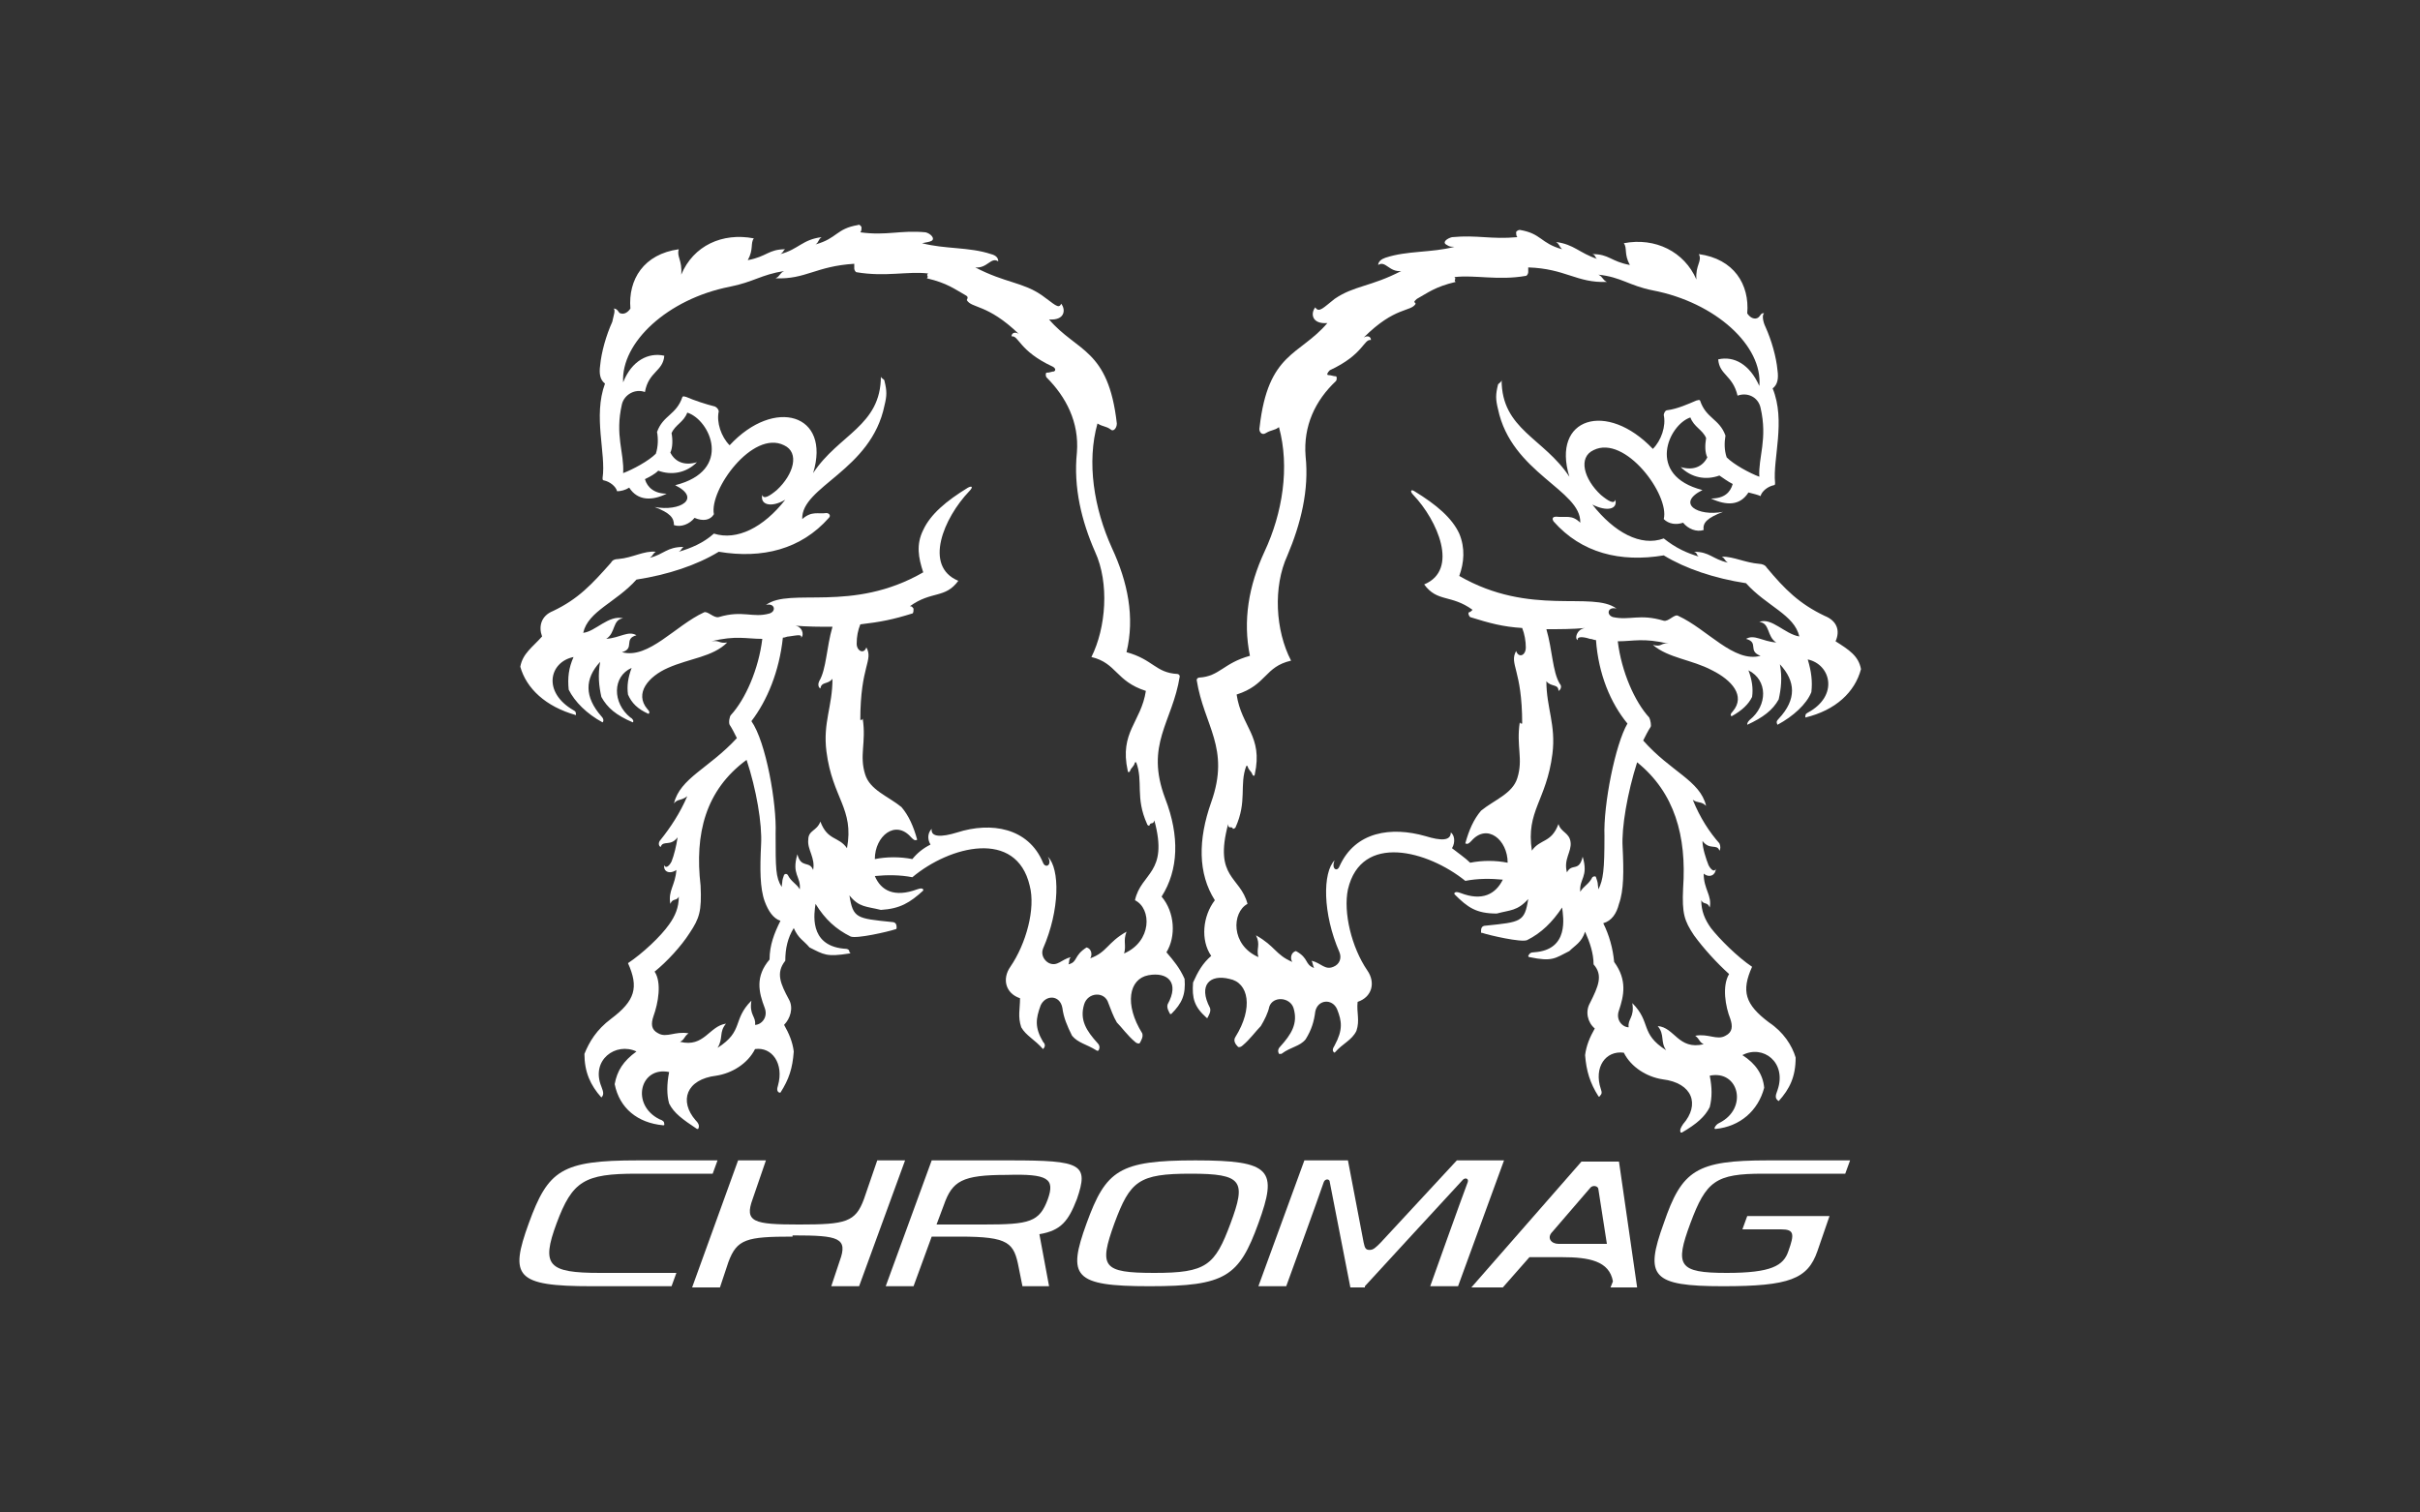 <?xml version="1.0" encoding="utf-8"?>
<!-- Generator: Adobe Illustrator 23.0.0, SVG Export Plug-In . SVG Version: 6.00 Build 0)  -->
<svg version="1.1" id="Calque_1" xmlns="http://www.w3.org/2000/svg" xmlns:xlink="http://www.w3.org/1999/xlink" x="0px" y="0px"
	 viewBox="0 0 200 125" style="enable-background:new 0 0 200 125;" xml:space="preserve">
<rect x="0" y="0" width="200" height="125" fill="#333333" stroke="none"/>
<style type="text/css">
	.st0{fill:#FFFFFF;}
</style>
<g>
	<path class="st0" d="M151.7,53c0.4-0.9,0.1-1.7-0.9-2.1c-2.1-1-3.3-2.2-4.8-4c-0.1-0.2-0.4-0.3-0.6-0.3c-1.2-0.1-2.1-0.6-3.1-0.6
		c0.3,0.2,0.2,0.3,0.5,0.5c-1.3-0.3-1.5-0.9-2.8-0.9c0.3,0.1,0.2,0.3,0.4,0.4c-1-0.3-1.9-0.7-2.9-1.5c-1.9,0.7-4.1-0.5-5.9-2.8
		c1.2,0.6,2.1,0.4,1.9-0.4c-0.1,0.4-0.6,0.1-1.2-0.4c-1.4-1.3-1.9-3.1-0.6-3.7c2.6-1.3,6.3,3.7,5.8,5.7c0.4,0.4,1,0.5,1.6,0.3
		c0.4,0.5,1.1,0.8,1.7,0.6c-0.1-0.6,0.3-1,1.6-1.5c-2.1,0.4-3.9-0.7-1.7-1.8c-4.7-1.2-2.8-5.4-1-6c0.3,0.8,1,1,1.3,1.7
		c-0.1,0.6-0.1,1.2,0.1,1.6c-0.4,0.8-1.2,1.1-2.2,0.8c0.9,0.9,2.1,1.1,3.2,0.7c0.3,0.2,0.7,0.5,1.1,0.7c-0.2,0.7-0.7,1.2-1.8,1.2
		c1.3,0.6,2.4,0.6,3.1-0.5c0.4,0.1,0.8,0.2,1,0.3c0.1-0.4,0.6-0.8,1.1-0.9c0.1,0,0.1-0.1,0.1-0.2c-0.2-2,0.9-5.1-0.2-7.8
		c0.4-0.3,0.5-0.8,0.4-1.5c-0.1-1.1-0.5-2.5-1-3.6c-0.2-0.4-0.3-1-0.1-1.1c-0.3-0.1-0.3,0.3-0.6,0.4c-0.3,0.1-0.6-0.1-0.8-0.4
		c0.2-2.4-1.1-4.5-4-4.9c0.3,0.6-0.3,0.9-0.2,2.1c-1-2.3-3.4-3.5-6-3c0.3,0.4,0,0.9,0.5,1.8c-1.6-0.3-1.7-0.9-3.1-0.9
		c0.3,0.1,0.2,0.3,0.4,0.4c-1.5-0.5-1.9-1.2-3.4-1.4c0.3,0.2,0.2,0.3,0.5,0.6c-1.8-0.5-1.7-1.3-3.5-1.6c-0.1,0-0.3,0.1-0.3,0.2
		c0,0.1,0,0.3,0.1,0.4c-2.2,0.2-3.3-0.2-5.4,0c-0.4,0.1-0.8,0.4-0.5,0.6c0.2,0.1,0.2,0.2,0.7,0.2c-1.9,0.5-3.9,0.3-5.7,0.9
		c-0.3,0.1-0.6,0.3-0.6,0.6c0.6-0.4,0.9,0.6,1.9,0.5c-2.5,1.3-3.9,1.2-5.5,2.3c-0.9,0.7-1.3,1.2-1.6,0.7c-0.4,0.5-0.3,1.4,1,1.3
		c-2.3,2.7-4.9,2.4-5.6,8.6c-0.1,0.4,0.2,0.7,0.5,0.5c0.5-0.3,0.7-0.2,1.1-0.5c0.9,3.3,0.3,7.1-1.2,10.3c-1.3,2.8-1.8,5.7-1.2,8.6
		c-2.2,0.6-2.5,1.7-4.2,1.8c-0.1,0-0.2,0.1-0.2,0.2c0.6,3.8,2.8,5.6,1.2,10.1c-1.1,3.1-1.1,5.9,0.3,8.1c-1,1.3-1.2,3.3-0.3,4.6
		c-0.7,0.6-1.1,1.3-1.5,2.2c-0.1,1.3,0.1,2,1.1,2.9c0.1,0.1,0.1,0,0.1,0c0.1-0.2,0.3-0.5,0.2-0.8c-1-1.9,0-2.8,1.6-2.4
		c1.6,0.3,2,2.4,0.5,4.8c-0.2,0.3,0,0.6,0.2,0.8c0.1,0.1,0.3,0,0.4-0.1c0.6-0.5,1.1-1.2,1.5-1.6c0.3-0.5,0.6-1.1,0.7-1.6
		c0.3-0.9,1.7-0.8,2,0.1c0.4,1.3-0.2,2.2-1.1,3.2c-0.2,0.2-0.2,0.4-0.1,0.6c0,0,0.1,0,0.2,0c0.8-0.6,1.5-0.6,2-1.2
		c0.5-0.8,0.7-1.5,0.8-2.3c0.2-1,1.4-1.1,1.8-0.2c0.4,1,0.5,1.7-0.2,3c-0.2,0.3-0.2,0.5,0,0.6c0.7-0.8,1.4-1,1.8-1.8
		c0.3-0.9,0-1.5,0.1-2.4c1.2-0.4,1.5-1.6,0.8-2.6c-1.3-1.9-2-4.8-1.6-6.7c1.1-4.7,6.6-3.2,9.7-0.7c1-0.2,2.1-0.2,3.1-0.1
		c-0.6,1.2-1.7,1.8-3.5,1.1c-0.3-0.1-0.4-0.1-0.5,0c0,0,0,0.1,0,0.1c1.1,1.1,1.8,1.6,3.5,1.6c1.1-0.3,1.7-0.2,2.6-1.2
		c-0.3,1.9-0.6,1.9-3.5,2.2c-0.4,0-0.4,0.3-0.4,0.5c0,0.1,0,0.1,0.1,0.1c0.6,0.2,3.2,0.8,3.7,0.6c1.2-0.6,2.1-1.5,2.9-2.7
		c0.1,0.8,0.6,3.5-2.3,3.7c-0.3,0-0.4,0.1-0.5,0.3c0,0,0,0.1,0.1,0.1c1.9,0.4,2.1,0.1,3.3-0.5c0.5-0.5,1-0.7,1.3-1.6
		c0.4,0.9,0.7,1.8,0.7,2.7c0.8,0.9,0.4,1.8-0.3,3.2c-0.4,0.7-0.2,1.6,0.4,2.1c-0.4,0.7-0.7,1.4-0.8,2.2c0.1,1.3,0.4,2.3,1.1,3.4
		c0,0,0.1,0.1,0.1,0c0.2-0.2,0.2-0.3,0.1-0.6c-0.6-1.8,0.4-3.2,1.9-3c0.6,1.2,1.9,2,3.2,2.2c2.5,0.3,3.1,2.1,1.7,3.7
		c-0.2,0.3-0.3,0.5-0.2,0.7c0,0,0.1,0,0.1,0c1.2-0.7,1.9-1.3,2.3-2.1c0.2-0.8,0.2-1.6,0-2.6c2.4-0.5,3.2,2.7,0.8,3.9
		c-0.2,0.1-0.3,0.2-0.4,0.4c0,0.1,0,0.1,0.1,0.1c2-0.2,3.5-1.5,4-3.4c-0.1-1.1-0.7-2-1.8-2.7c1.7-0.9,3.7,0.6,2.9,2.9
		c-0.2,0.5-0.2,0.7,0.1,0.9c0.9-1,1.4-2,1.4-3.6c-0.3-1-1-2.1-2.2-2.9c-2-1.5-2.3-2.6-1.4-4.6c-1.2-0.8-2.7-2.3-3.4-3.2
		c-0.5-0.7-0.8-1.4-0.8-2.3c0.2,0.4,0.5,0.1,0.7,0.6c0.2-1-0.5-1.5-0.5-2.8c0.5,0.4,1,0.1,1-0.4c-0.1,0.3-0.4,0.1-0.6-0.3
		c-0.2-0.5-0.5-1.4-0.5-2c0.6,0.8,1.2,0.2,1.4,0.8c0.1-0.1,0.1-0.4,0-0.6c-0.8-0.9-1.6-2.1-2.2-3.6c0.4,0.3,0.7,0.1,1.1,0.5
		c-0.5-2.1-2.9-2.8-5.2-5.4c0.2-0.4,0.4-0.8,0.6-1.1c0.1-0.1,0-0.6-0.1-0.8c-1.2-1.3-2.3-3.8-2.6-6.3c1.3,0,2.1-0.3,4.2,0.2
		c-0.7-0.1-0.5,0.3-1.3,0.1c1.3,1.1,3.2,1.2,4.9,2.1c1.6,0.8,2.8,2.1,1.7,3.4c-0.2,0.2-0.2,0.3-0.1,0.4c0.9-0.5,1.4-1,1.7-1.6
		c0.1-0.7,0-1.4-0.3-2.2c1.6,0.8,1.6,2.9,0.1,4.1c-0.2,0.2-0.2,0.3-0.2,0.4c1.3-0.6,2.1-1.2,2.6-2.1c0.2-0.9,0.3-1.8,0.1-2.9
		c1.3,1.4,1.4,2.9-0.1,4.5c-0.2,0.2-0.2,0.3-0.1,0.5c1.3-0.7,2.4-1.7,2.8-2.7c0.1-0.9,0-1.7-0.3-2.7c1.9,0.4,2.6,3,0,4.4
		c-0.2,0.1-0.2,0.2-0.2,0.4c2.5-0.6,4.1-2.1,4.6-4C153.6,54.2,152.8,53.7,151.7,53z M139.1,73.4c-0.1,2.1,0.1,2.7,0.9,3.9
		c0.8,1.1,1.9,2.3,2.9,3.2c-0.6,1-0.3,2.7,0.1,3.7c0.2,0.6,0.2,1.1-0.4,1.4c-0.7,0.4-1.4-0.2-2.5,0c0.4,0.3,0.3,0.5,0.7,0.7
		c-2.1,0.5-2.4-1.4-3.8-1.5c0.6,0.7,0.2,1.3,0.7,2c-2.2-1.4-1.2-2.3-2.8-3.9c0.2,1.2-0.4,1.3-0.3,2c-0.5,0-1.1-0.6-0.8-1.4
		c0.4-1.2,0.7-2.5-0.4-4c-0.1-1.1-0.4-2.2-0.9-3.2c0.7-0.2,1.1-0.8,1.3-1.6c0.4-1.1,0.4-2.7,0.3-4.7c-0.1-1.6,0.4-4.5,1.2-7
		C138.4,65.5,139.4,69.1,139.1,73.4z M132.6,69.1c0,2.8-0.1,3.6-0.5,4.4c-0.1-0.7,0-0.4-0.2-1c0-0.1-0.2-0.1-0.3,0
		c-0.3,0.6-0.7,0.7-1,1.2c-0.1-1.1,0.7-1.2,0.2-2.9c-0.3,1.3-0.9,0.5-1.3,1.3c-0.3-1.1,0.4-1.7,0.3-2.5c-0.1-0.8-0.8-0.8-1-1.5
		c-0.6,1.6-1.5,1.2-2.2,2.2c-0.5-3.3,1.2-4.1,1.7-8c0.3-2.4-0.5-3.8-0.5-6c0.4,0.5,1,0.2,1,0.8c0.2-0.1,0.3-0.4,0.1-0.6
		c-0.6-1-0.6-2.8-1.1-4.5c1.1,0,2.2,0,3.2-0.1c-0.7,0.1-0.9,0.9-0.6,1c-0.1-0.3,0.4-0.3,1-0.1c0.2,0,0.3,0.1,0.5,0.1
		c0.2,2.8,1.2,5.2,2.6,6.9C133.5,61.5,132.5,66.5,132.6,69.1z M145.4,51.4c0.9,0.1,0.6,1.2,1.4,1.7c-1.2-0.1-1.8-0.7-2.5-0.3
		c1.1,0.3,0.1,1,1.2,1.4c-2.2,0.6-4.4-2.2-6.8-3.3c-0.3-0.2-0.8,0.5-1.2,0.4c-2-0.6-2.8,0-4.2-0.3c-0.6-0.2-0.4-0.9,0.3-0.7
		c-2-1.5-7.1,0.7-13-2.7c0.4-1.1,0.5-2.3,0-3.5c-0.6-1.3-1.9-2.4-3.7-3.5c-0.3-0.2-0.4,0-0.1,0.3c2,2.1,3.8,6.2,0.9,7.4
		c1.1,1.5,2.2,0.8,4,2.1c-0.1,0.1-0.2,0.2-0.3,0.2c-0.1,0.1,0,0.3,0.1,0.4c1.6,0.5,2.7,0.8,4.3,0.9c0.2,0.5,0.3,1.1,0.3,1.6
		c0,0.7-0.6,0.9-0.8,0.3c-0.6,1.1,0.5,1.5,0.5,6c-0.2,0-0.1,0-0.2-0.1c-0.3,2,0.3,3-0.2,4.6c-0.4,1.3-1.9,1.8-3,2.7
		c-0.6,0.7-1,1.6-1.3,2.7c0.2,0.1,0.3,0,0.5-0.2c1.3-1.5,3-0.1,3,1.8l0,0c-1-0.2-2.1-0.2-3.1,0c-0.4-0.4-1-0.8-1.5-1.2
		c0.3-0.5,0.2-1.1-0.1-1.3c0,0.7-0.8,0.7-2.1,0.3c-2.8-0.8-5.8-0.4-7.1,2.5c-0.2,0.5-0.7,0.2-0.4-0.5c-1,1-1,4.4,0.4,7.6
		c0.2,0.5,0,1-0.5,1.2c-0.7,0.3-1-0.3-1.8-0.5c0.1,0.2,0.1,0.4,0.2,0.6c-0.8-0.3-0.4-0.8-1.5-1.4c-0.4,0.1-0.5,0.6-0.3,0.9
		c-1.4-0.6-1.4-1.3-3-2.2c0.4,0.8,0,1.1,0.2,1.8c-2.3-1-2.2-3.7-0.9-4.4c-0.6-2.3-2.8-2.1-1.6-6.6c0,0.5,0.3,0.1,0.4,0.4
		c0,0,0.1,0,0.2-0.1c1-2.2,0.3-3.5,0.9-5.1c0,0,0,0,0.1,0c0.1,0.4,0.3,0.4,0.4,0.7c0.1,0.2,0.2,0.1,0.2,0c0.7-3.2-1.1-3.9-1.5-6.6
		c2.5-0.8,2.3-2.3,4.5-2.8c-1.3-2.5-1.5-6.1-0.3-8.7c1.1-2.6,1.8-5.4,1.5-8.2c-0.2-2.5,0.8-4.6,2.5-6.2c0.1-0.1,0.1-0.4,0-0.4
		c-0.2,0-0.4-0.1-0.6-0.1c-0.2,0-0.1-0.2,0.1-0.4c2.8-1.3,2.8-2.6,3.4-2.5c0-0.3-0.3-0.4-0.6-0.2c2.6-2.6,3.9-2.1,4.3-2.8
		c-0.2-0.2-0.1-0.2,0.1-0.4c0.9-0.5,1.5-1,3.2-1.4c-0.2-0.2,0.1-0.2-0.1-0.4c1.7-0.2,3.6,0.3,5.9-0.1c0.1,0,0.2-0.2,0.2-0.3
		c0-0.2,0-0.2,0-0.4c3.1,0.1,4,1.3,6.5,1.2c-0.4-0.2-0.3-0.4-0.7-0.6c1.9,0.2,2.5,0.9,4.5,1.3c5.2,1,9.1,4.6,8.8,7.9
		c-0.8-1.8-2.1-2.5-3.4-2.2c0.1,1.3,1.2,1.3,1.6,3c0.8-0.3,1.7,0.1,1.9,1c0.6,2.6-0.2,4.1-0.1,5.7c-0.8-0.3-2.1-1-2.7-1.6
		c-0.2-0.6-0.2-1.2-0.1-1.8c-0.5-1.4-1.6-1.4-2.1-2.9c-0.1-0.1-0.2,0-0.3,0c-0.7,0.3-1.6,0.7-2.4,0.8c-0.2,0-0.3,0.3-0.3,0.4
		c0.2,0.9-0.2,2.1-0.9,2.8c-3.8-4-8.4-2.6-6.9,2.3c-2.1-3.2-5.6-3.9-5.6-8c0,0.2-0.3,0.3-0.3,0.4c-0.2,0.8-0.2,1.2,0,2
		c1.1,5.3,6.9,6.7,6.8,9.4c-0.7-0.7-1.2-0.4-2-0.5c-0.2,0-0.4,0.1-0.2,0.4c2.3,2.6,5.5,3.4,9.1,2.8c1.8,1.1,4.2,1.9,6.8,2.3
		c1.7,1.9,4,2.6,4.4,4.4C147.5,52.4,146.4,51,145.4,51.4z"/>
	<path class="st0" d="M43,55.1c0.5,1.8,2.1,3.3,4.6,4c0-0.2,0-0.3-0.2-0.4c-2.6-1.5-2-4,0-4.4C47,55.2,46.9,56,47,57
		c0.5,1,1.5,2,2.8,2.7c0.1-0.1,0.1-0.3-0.1-0.5c-1.4-1.6-1.4-3.1-0.1-4.5c-0.2,1.1-0.1,2,0.1,2.9c0.5,0.9,1.2,1.5,2.6,2.1
		c0.1-0.1,0-0.3-0.2-0.4c-1.5-1.2-1.5-3.4,0.1-4.1c-0.3,0.8-0.4,1.5-0.3,2.2c0.3,0.7,0.8,1.2,1.7,1.6c0.1-0.1,0.1-0.2-0.1-0.4
		c-1.1-1.3,0.1-2.7,1.7-3.4c1.8-0.8,3.7-0.9,4.9-2.1c-0.7,0.1-0.6-0.2-1.3-0.1c2-0.5,2.9-0.2,4.2-0.2c-0.3,2.5-1.4,5-2.6,6.3
		c-0.1,0.1-0.2,0.6-0.1,0.8c0.2,0.3,0.4,0.7,0.6,1.1c-2.3,2.5-4.7,3.3-5.2,5.4c0.3-0.4,0.6-0.2,1.1-0.6c-0.6,1.4-1.4,2.6-2.2,3.6
		c-0.2,0.2-0.2,0.5,0,0.6c0.2-0.6,0.8,0,1.4-0.8c-0.1,0.7-0.3,1.5-0.5,2c-0.2,0.4-0.5,0.6-0.6,0.3c-0.1,0.5,0.4,0.8,1,0.4
		c-0.1,1.3-0.7,1.7-0.5,2.8c0.2-0.5,0.5-0.2,0.7-0.6c0,0.9-0.3,1.6-0.8,2.3c-0.7,1-2.2,2.4-3.4,3.2c0.9,2,0.6,3.1-1.4,4.6
		c-1.2,0.9-1.8,1.9-2.2,2.9c0,1.5,0.5,2.6,1.4,3.6c0.2-0.2,0.2-0.4,0-0.9c-0.9-2.2,1.2-3.7,2.9-2.9c-1.1,0.8-1.6,1.6-1.8,2.7
		c0.4,2,1.9,3.2,4,3.4c0.1,0,0.1,0,0.1-0.1c0-0.2-0.1-0.3-0.4-0.4c-2.4-1.2-1.6-4.4,0.8-3.9c-0.2,1-0.2,1.9,0,2.6
		c0.4,0.8,1.1,1.3,2.3,2.1c0,0,0.1,0,0.1,0c0.1-0.2,0.1-0.4-0.2-0.7c-1.4-1.6-0.8-3.4,1.7-3.7c1.3-0.2,2.6-1,3.2-2.2
		c1.4-0.2,2.4,1.2,1.9,3c-0.1,0.3-0.1,0.5,0.1,0.6c0,0,0.1,0,0.1,0c0.7-1.1,1-2,1.1-3.4c-0.1-0.8-0.4-1.5-0.8-2.2
		c0.5-0.5,0.8-1.4,0.4-2.1c-0.7-1.3-1.1-2.2-0.3-3.2c0-1,0.2-1.9,0.7-2.7c0.4,0.9,0.8,1,1.3,1.6c1.2,0.6,1.4,0.8,3.3,0.5
		c0.1,0,0.1-0.1,0-0.1c0-0.2-0.1-0.3-0.5-0.3c-2.9-0.3-2.4-3-2.3-3.7c0.8,1.3,1.7,2.1,2.9,2.7c0.5,0.2,3.1-0.4,3.7-0.6
		c0.1,0,0.1-0.1,0.1-0.1c0-0.2,0-0.5-0.4-0.5c-2.9-0.3-3.2-0.3-3.5-2.2c0.8,1,1.4,0.9,2.6,1.2c1.6-0.1,2.4-0.6,3.5-1.6
		c0-0.1,0-0.1,0-0.1c-0.1-0.1-0.2-0.1-0.5,0c-1.9,0.7-3,0.1-3.5-1.1c1-0.1,2.1-0.1,3.1,0.1c3.1-2.6,8.6-4,9.7,0.7
		c0.5,1.9-0.3,4.8-1.6,6.7c-0.7,1-0.4,2.2,0.8,2.6c0,0.9-0.2,1.5,0.1,2.4c0.4,0.7,1.1,1,1.8,1.8c0.2-0.2,0.2-0.4,0-0.6
		c-0.7-1.2-0.6-1.9-0.2-3c0.4-0.9,1.6-0.9,1.8,0.2c0.1,0.8,0.4,1.5,0.8,2.3c0.5,0.6,1.2,0.7,2,1.2c0,0,0.1,0.1,0.2,0
		c0.1-0.2,0.1-0.4-0.1-0.6c-0.9-1-1.5-1.9-1.1-3.2c0.3-1,1.7-1.1,2-0.1c0.2,0.5,0.4,1.1,0.7,1.6c0.4,0.4,0.9,1.1,1.5,1.6
		c0.1,0.1,0.3,0.2,0.4,0.1c0.1-0.2,0.3-0.5,0.2-0.8c-1.5-2.4-1.1-4.5,0.5-4.8c1.6-0.3,2.6,0.6,1.6,2.4c-0.1,0.3,0.1,0.6,0.2,0.8
		c0,0,0.1,0,0.1,0c0.9-0.9,1.2-1.6,1.1-2.9c-0.4-0.9-0.9-1.5-1.5-2.2c0.8-1.3,0.7-3.3-0.4-4.6c1.4-2.2,1.5-5,0.3-8.1
		c-1.7-4.5,0.6-6.3,1.2-10.1c0-0.1-0.1-0.2-0.2-0.2c-1.8-0.1-2-1.2-4.2-1.8c0.7-2.9,0.1-5.8-1.2-8.6c-1.5-3.3-2.1-7.1-1.2-10.3
		c0.5,0.3,0.7,0.2,1.1,0.5c0.2,0.2,0.5-0.1,0.5-0.5c-0.7-6.2-3.3-5.9-5.6-8.6c1.3,0.1,1.4-0.8,1-1.3c-0.2,0.5-0.6,0-1.6-0.7
		c-1.6-1.1-3-1-5.5-2.3c1,0.1,1.3-0.9,1.9-0.5c0-0.3-0.2-0.5-0.6-0.6c-1.8-0.6-3.8-0.4-5.7-0.9c0.5-0.1,0.6-0.1,0.8-0.2
		c0.3-0.2-0.1-0.6-0.5-0.7c-2.1-0.2-3.2,0.3-5.4,0c0.1-0.1,0.1-0.3,0.1-0.4c0-0.1-0.2-0.3-0.3-0.2c-1.8,0.3-1.7,1.1-3.5,1.6
		c0.3-0.2,0.2-0.4,0.5-0.6c-1.6,0.2-1.9,1-3.4,1.4c0.3-0.2,0.2-0.3,0.4-0.4c-1.4,0-1.5,0.6-3.1,0.9c0.5-0.9,0.2-1.4,0.5-1.8
		c-2.6-0.5-5,0.6-6,3c0.1-1.2-0.4-1.5-0.2-2.1c-2.9,0.4-4.2,2.5-4,4.9c-0.2,0.3-0.5,0.5-0.8,0.4c-0.2,0-0.2-0.4-0.6-0.4
		c0.2,0.1,0,0.6-0.1,1.1c-0.5,1.1-0.9,2.5-1,3.6c-0.1,0.7,0,1.2,0.4,1.5c-1,2.7,0.1,5.8-0.2,7.8c0,0.1,0,0.2,0.1,0.2
		c0.5,0.1,1,0.5,1.1,0.9c0.3,0,0.7-0.1,1-0.3c0.7,1.1,1.9,1.1,3.1,0.5c-1,0-1.6-0.5-1.8-1.2c0.4-0.2,0.8-0.4,1.1-0.7
		c1.1,0.4,2.3,0.2,3.2-0.7c-1,0.3-1.8,0-2.2-0.8c0.2-0.4,0.2-1.1,0.1-1.6c0.3-0.7,1-0.9,1.3-1.7c1.9,0.6,3.8,4.8-1,6
		c2.2,1.1,0.4,2.2-1.7,1.8c1.3,0.5,1.6,0.9,1.6,1.5c0.6,0.2,1.3-0.1,1.7-0.6c0.7,0.3,1.3,0.2,1.6-0.3c-0.4-2,3.2-7,5.8-5.7
		c1.3,0.6,0.8,2.4-0.6,3.7c-0.6,0.5-1.1,0.8-1.2,0.4c-0.2,0.8,0.7,1.1,1.9,0.4c-1.8,2.3-4,3.4-5.9,2.8c-0.9,0.8-1.9,1.2-2.9,1.5
		c0.3-0.2,0.2-0.3,0.4-0.4c-1.4,0-1.6,0.6-2.8,0.9c0.3-0.2,0.2-0.3,0.5-0.5c-1-0.1-1.9,0.5-3.1,0.6c-0.3,0-0.5,0.1-0.6,0.3
		c-1.6,1.8-2.7,3-4.8,4c-1,0.4-1.2,1.3-0.9,2.1C44,53.5,43.2,54,43,55.1z M61.7,62.8c0.8,2.4,1.3,5.3,1.2,7c-0.1,2-0.1,3.6,0.3,4.7
		c0.3,0.8,0.7,1.4,1.3,1.6c-0.5,1-0.9,2-0.9,3.2c-1.2,1.4-0.9,2.7-0.4,4c0.3,0.8-0.3,1.4-0.8,1.4c0.1-0.7-0.5-0.8-0.3-2
		c-1.6,1.6-0.6,2.5-2.8,3.9c0.5-0.8,0.1-1.3,0.7-2c-1.4,0.2-1.8,2-3.8,1.5c0.4-0.2,0.3-0.4,0.7-0.7c-1.1-0.2-1.8,0.4-2.5,0
		c-0.6-0.3-0.6-0.8-0.4-1.4c0.4-1.1,0.7-2.8,0.1-3.7c1-0.8,2.2-2.1,2.9-3.2c0.8-1.2,1-1.8,0.9-3.9C57.4,68.9,58.3,65.3,61.7,62.8z
		 M62.1,59.6c1.3-1.7,2.3-4.1,2.6-6.9c0.2,0,0.3-0.1,0.5-0.1c0.7-0.1,1.1-0.2,1,0.1c0.3-0.2,0.1-1-0.6-1c1.1,0.1,2.2,0.1,3.2,0.1
		c-0.5,1.7-0.5,3.5-1.1,4.5c-0.1,0.2-0.1,0.5,0.1,0.6c0.1-0.6,0.6-0.3,1-0.8c0,2.3-0.8,3.6-0.5,6c0.5,3.9,2.3,4.7,1.7,8
		c-0.7-1-1.6-0.6-2.2-2.2c-0.3,0.8-1,0.7-1,1.5c-0.1,0.8,0.6,1.5,0.4,2.5c-0.3-0.8-1-0.1-1.3-1.3c-0.5,1.7,0.3,1.8,0.2,2.9
		c-0.3-0.5-0.7-0.6-1-1.2c-0.1-0.1-0.2-0.1-0.3,0c-0.2,0.6-0.1,0.3-0.2,1c-0.5-0.8-0.5-1.5-0.5-4.4C64.2,66.4,63.3,61.3,62.1,59.6z
		 M48.2,52.3c0.4-1.8,2.7-2.5,4.4-4.4c2.6-0.4,5-1.2,6.8-2.3c3.6,0.6,6.8-0.2,9.1-2.8c0.2-0.2,0-0.4-0.2-0.4c-0.7,0.1-1.2-0.2-2,0.5
		c-0.1-2.7,5.7-4,6.8-9.4c0.2-0.8,0.2-1.2,0-2c0-0.2-0.3-0.2-0.3-0.4c0,4.1-3.5,4.8-5.6,8c1.5-4.9-3.2-6.3-6.9-2.3
		c-0.7-0.7-1.1-1.9-0.9-2.8c0-0.1-0.1-0.3-0.3-0.4c-0.8-0.2-1.7-0.5-2.4-0.8c-0.1,0-0.2-0.1-0.3,0c-0.5,1.5-1.6,1.5-2.1,2.9
		c0.1,0.5,0.1,1.2-0.1,1.8c-0.6,0.6-1.9,1.3-2.7,1.6c0.1-1.7-0.7-3.1-0.1-5.7c0.2-0.8,1.1-1.3,1.9-1c0.3-1.7,1.5-1.7,1.6-3
		c-1.3-0.3-2.7,0.4-3.4,2.2c-0.2-3.3,3.7-6.9,8.8-7.9c2-0.4,2.6-1,4.5-1.3c-0.4,0.2-0.3,0.4-0.7,0.6c2.5,0.1,3.3-1,6.5-1.2
		c0,0.2,0,0.2,0,0.4c0,0.1,0.1,0.3,0.2,0.3c2.4,0.4,4.2-0.1,5.9,0.1c-0.2,0.2,0.1,0.2-0.1,0.4c1.7,0.4,2.3,0.9,3.2,1.4
		c0.2,0.1,0.2,0.2,0.1,0.4c0.4,0.7,1.7,0.3,4.3,2.8c-0.3-0.2-0.6-0.1-0.6,0.2c0.6-0.1,0.6,1.2,3.4,2.5c0.2,0.1,0.3,0.3,0.1,0.4
		c-0.2,0-0.3,0.1-0.6,0.1c-0.1,0-0.1,0.3,0,0.4c1.6,1.6,2.7,3.7,2.5,6.2c-0.3,2.9,0.4,5.7,1.5,8.2c1.2,2.6,0.9,6.3-0.3,8.7
		c2.1,0.5,2,2,4.5,2.8c-0.4,2.6-2.2,3.4-1.5,6.6c0,0.1,0.1,0.2,0.2,0c0.1-0.3,0.3-0.3,0.4-0.7c0,0,0,0,0.1,0
		c0.6,1.6-0.1,2.9,0.9,5.1c0,0.1,0.2,0.2,0.2,0.1c0.1-0.3,0.3,0,0.4-0.4c1.2,4.4-1.1,4.3-1.6,6.6c1.4,0.7,1.4,3.4-0.9,4.4
		c0.2-0.7-0.1-1,0.2-1.8c-1.6,0.9-1.6,1.7-3,2.2c0.2-0.3,0.1-0.8-0.3-0.9c-1.1,0.7-0.7,1.2-1.5,1.4c0.1-0.2,0-0.4,0.2-0.6
		c-0.8,0.2-1.1,0.8-1.8,0.5c-0.4-0.2-0.7-0.7-0.5-1.2c1.4-3.2,1.4-6.6,0.4-7.6c0.4,0.7-0.2,1-0.4,0.5c-1.2-2.9-4.3-3.4-7.1-2.5
		c-1.3,0.4-2.2,0.4-2.1-0.3c-0.3,0.3-0.4,0.8-0.1,1.3c-0.6,0.3-1.1,0.7-1.5,1.2c-1-0.2-2.1-0.2-3.1,0v0c0-1.9,1.7-3.3,3-1.8
		c0.2,0.2,0.3,0.3,0.5,0.2c-0.3-1.1-0.7-2-1.3-2.7c-1.1-0.9-2.6-1.4-3-2.7c-0.5-1.6,0.1-2.6-0.2-4.6c-0.1,0.1,0,0.1-0.2,0.1
		c0-4.5,1.1-4.9,0.5-6c-0.2,0.6-0.8,0.3-0.8-0.3c0-0.6,0.1-1.1,0.3-1.6c1.7-0.2,2.7-0.4,4.3-0.9c0.1,0,0.1-0.3,0.1-0.4
		c-0.1-0.1-0.1-0.2-0.3-0.2c1.8-1.3,2.9-0.6,4-2.1c-2.9-1.2-1.2-5.2,0.9-7.4c0.3-0.3,0.3-0.5-0.1-0.3c-1.8,1.1-3.1,2.2-3.7,3.5
		c-0.6,1.2-0.4,2.3,0,3.5c-5.9,3.4-11,1.2-13,2.7c0.7-0.2,0.9,0.5,0.3,0.7c-1.4,0.4-2.2-0.3-4.2,0.3c-0.4,0.1-0.9-0.5-1.2-0.4
		c-2.4,1.1-4.6,3.9-6.8,3.3c1.1-0.3,0.1-1.1,1.2-1.4c-0.7-0.4-1.3,0.2-2.5,0.3c0.8-0.5,0.5-1.6,1.4-1.7
		C50.3,50.8,49.2,52.2,48.2,52.3z"/>
	<g>
		<path class="st0" d="M133.3,105.9c-0.3-1.7-2-2-4.2-2h-2.7l-2.2,2.5h-2.6l9.1-10.4h3.1l1.5,10.4h-2.2L133.3,105.9z M132.1,98.3
			c0-0.3-0.5-0.4-0.7-0.1l-3.1,3.6c-0.5,0.5-0.1,1,0.5,1l4,0L132.1,98.3z"/>
		<path class="st0" d="M146.1,95.9c2.3,0,4.9,0,6.8,0c-0.1,0.3-0.3,0.8-0.4,1.1c-1.9,0-4.3,0-6.8,0c-3.9,0-4.7,0.6-6,4.1
			s-1,4.1,3,4.1c3.7,0,4.7-0.6,5.1-1.8c0.5-1.4,0.5-1.8-0.6-1.8c-0.2,0-3.2,0-3.2,0l0.4-1.1h6.8l-1,2.9c-0.8,2.3-2.3,2.9-7.8,2.9
			c-5.9,0-6.5-0.8-4.9-5.2C139,96.7,140.2,95.9,146.1,95.9z"/>
		<path class="st0" d="M112.8,106.3c0,0,7.9-8.6,8.1-8.8c0.2-0.2,0.5-0.1,0.4,0.2c-0.5,1.3-3.1,8.6-3.1,8.6h2.3l3.8-10.4h-3.9
			l-6.3,6.8c-0.4,0.4-0.6,0.6-0.9,0.6c-0.3,0-0.4-0.1-0.5-0.6l-1.3-6.8h-3.6l-3.8,10.4h2.3c0,0,2.7-7.4,3.1-8.6
			c0.1-0.3,0.5-0.3,0.5,0l1.7,8.7H112.8z"/>
		<path class="st0" d="M55.5,106.3c0,0-4.4,0-6.6,0c-6.3,0-6.8-0.8-5.2-5.2c1.6-4.4,2.7-5.2,9-5.2h6.6L58.9,97h-6.3
			c-4.3,0-5.3,0.6-6.6,4.1c-1.3,3.5-0.7,4.1,3.6,4.1h6.3L55.5,106.3z"/>
		<path class="st0" d="M95,106.3c-6.3,0-6.8-0.8-5.2-5.2c1.6-4.4,2.7-5.2,9-5.2c6.3,0,6.8,0.8,5.2,5.2
			C102.4,105.5,101.3,106.3,95,106.3z M95.4,105.2c4.3,0,5-0.6,6.3-4.1s1-4.1-3.3-4.1c-4.3,0-5,0.6-6.3,4.1
			C90.8,104.7,91.1,105.2,95.4,105.2z"/>
		<path class="st0" d="M83.5,95.9H77l-3.8,10.4h2.3l1.5-4.1h2.3c4.1,0,4.5,0.5,4.9,2.6l0.3,1.5h2.2l-0.8-4.3
			c1.8-0.3,2.4-1.1,3.1-2.9C90,96.2,89.4,95.9,83.5,95.9z M86.6,99.1c-0.7,1.9-1.5,2.1-5.3,2.1h-3.9l0.6-1.6c0.7-2,1.5-2.5,5.2-2.5
			C86.6,97,87.2,97.4,86.6,99.1z"/>
		<path class="st0" d="M65.5,102.2c-3.8,0-4.6,0.2-5.3,2.1l-0.7,2.1h-2.3L61,95.9h2.3l-1.1,3.2c-0.7,1.9,0.1,2.1,3.8,2.1l0.1,0
			c3.8,0,4.6-0.2,5.3-2.1l1.1-3.2h2.3l-3.8,10.4h-2.3l0.7-2.1c0.7-1.9-0.1-2.1-3.8-2.1H65.5z"/>
	</g>
</g>
</svg>

